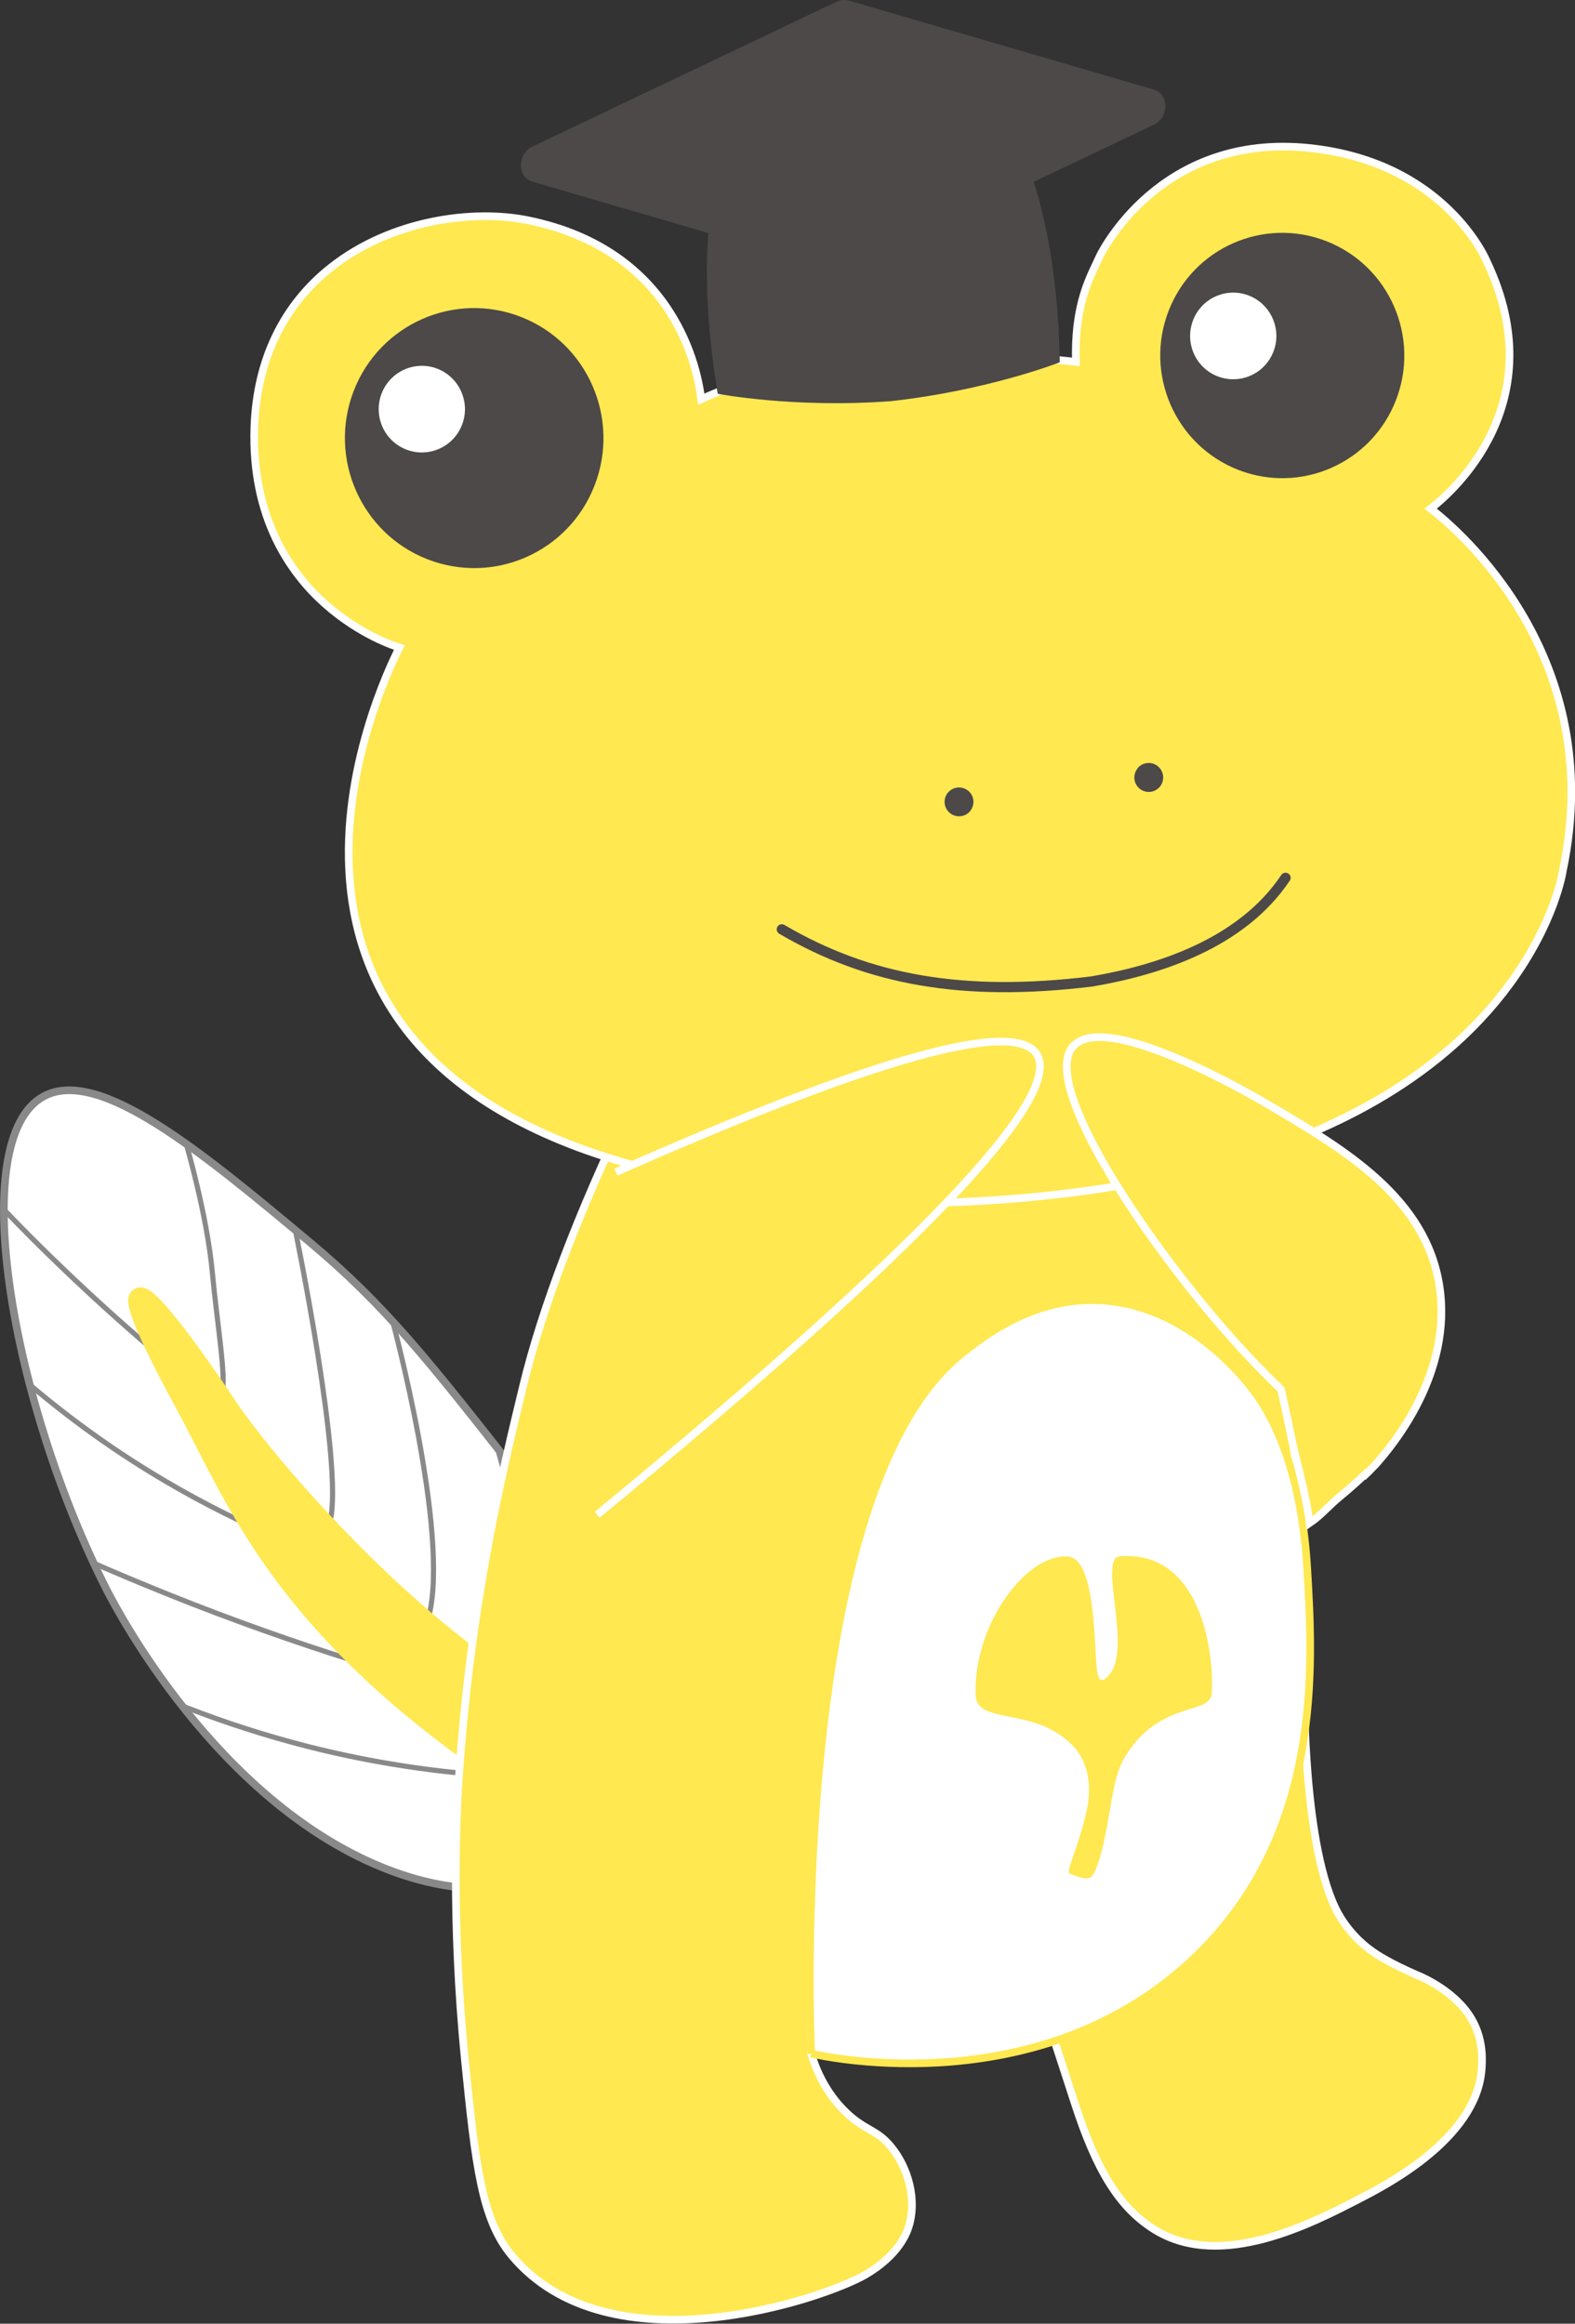 <?xml version="1.0" encoding="UTF-8"?>
<svg id="_レイヤー_2" data-name="レイヤー 2" xmlns="http://www.w3.org/2000/svg" viewBox="0 0 123.51 182.23">
  <rect x="0" y="0" width="123.51" height="182.23" fill="#333333" stroke="none"/>
  <defs>
    <style>
      .cls-1 {
        stroke-width: .6px;
      }

      .cls-1, .cls-2, .cls-3, .cls-4, .cls-5 {
        fill: #fff;
      }

      .cls-1, .cls-6, .cls-3, .cls-4 {
        stroke-linejoin: round;
      }

      .cls-1, .cls-6, .cls-3, .cls-7 {
        stroke-linecap: round;
      }

      .cls-1, .cls-3, .cls-4 {
        stroke: #898989;
      }

      .cls-8 {
        stroke-width: .6px;
      }

      .cls-8, .cls-9, .cls-2, .cls-10 {
        stroke-miterlimit: 10;
      }

      .cls-8, .cls-9, .cls-6, .cls-10 {
        fill: #ffe850;
      }

      .cls-8, .cls-9, .cls-10 {
        stroke: #fff;
      }

      .cls-9, .cls-2 {
        stroke-width: .6px;
      }

      .cls-2, .cls-6 {
        stroke: #ffe850;
      }

      .cls-6 {
        stroke-width: .6px;
      }

      .cls-10 {
        stroke-width: .4px;
      }

      .cls-3, .cls-4 {
        stroke-width: .4px;
      }

      .cls-7 {
        fill: none;
        stroke: #4c4948;
        stroke-width: .8px;
      }

      .cls-11 {
        fill: #4c4948;
      }

      .cls-11, .cls-5 {
        stroke-width: 0px;
      }
    </style>
  </defs>
  <g id="_レイヤー_1-2" data-name="レイヤー 1">
    <g>
      <g>
        <g>
          <path class="cls-1" d="m48.76,142.84c-1.8,3.56-6.15,4.55-7.62,4.88-2.09.47-5.89.88-11.24-1.31-12.92-5.3-20.64-20-21.51-21.69-7.36-14.42-11.19-35.35-4.97-38.74,4.34-2.36,12.48,4.43,20.83,11.4,5.96,4.97,9.44,9.41,16.39,18.27,2.34,2.99,4.66,6.11,6.49,10.63.37.92,2.2,5.55,2.33,11.66.07,3.07-.34,4.19-.7,4.9Z"/>
          <path class="cls-4" d="m.3,94.85c1.42,1.48,2.91,2.98,4.49,4.49,2.32,2.23,4.61,4.3,6.85,6.22"/>
          <path class="cls-3" d="m2.33,108.59c1.91,1.62,4.09,3.31,6.55,4.98,3.53,2.39,6.91,4.25,9.95,5.7"/>
          <path class="cls-4" d="m7.13,122.49c2.02.89,4.11,1.76,6.25,2.62,4.92,1.97,9.69,3.65,14.27,5.1"/>
          <path class="cls-4" d="m14.27,133.77c.17.07.34.13.51.2,2.78,1.08,5.94,2.12,9.43,3.01,5.38,1.36,10.27,2,14.44,2.28"/>
          <path class="cls-4" d="m39.01,113.59s4.21,14.19,2.89,19.1"/>
          <path class="cls-4" d="m30.8,103.65s4.47,16.55,2.84,23.06"/>
          <path class="cls-4" d="m17.39,109.19c.41-.85-.4-5.67-.73-9.32-.42-4.61-2.06-10.17-2.06-10.17"/>
          <path class="cls-4" d="m23.16,96.48s3.8,18.42,2.73,22.79"/>
        </g>
        <path class="cls-6" d="m51.25,135.83s-4.68-.47-9.35-3.14c-9.62-5.5-20.37-17.7-23.74-22.75-1.72-2.58-3.27-4.75-4.48-6.26-1.79-2.23-2.31-2.42-2.67-2.42-.23,0-.43.12-.55.31-.2.34-.59.98,3.54,8.59.42.78.84,1.58,1.27,2.42,4.12,7.94,9.31,19.6,33.73,33,.55.3,2.25,1.14,2.25,1.14"/>
      </g>
      <path class="cls-9" d="m94.52,86.98c3.03,7.31,4.7,13.74,5.66,18.58,1.57,7.87,1.86,14.41,1.92,16.15.14,3.74.18,10.86.18,10.86s-.1,12.49,2.67,17.51c.55.99,1.3,1.76,1.3,1.76h0c.96,1.03,1.94,1.59,2.66,1.98,1.16.63,2.09,1.01,2.34,1.12.33.14,2.96,1.27,4.2,3.48.93,1.65.78,3.34.73,3.95-.47,5.37-7.47,8.98-9.57,10.06-3.72,1.92-10.8,5.61-15.99,2.47-2.83-1.72-4.64-4.69-6.36-10.02-.85-2.6-1.69-5.21-2.54-7.81-6.06.37-12.13.75-18.19,1.12.03.95.05,1.9.08,2.85.38,1.25,1.13,3.08,2.75,4.63,1.51,1.44,2.38,1.3,3.52,2.69,1.33,1.62,2.07,4.15,1.36,6.32-.13.39-.74,2.16-3.35,3.69-3.25,1.9-20.15,7.68-27.78-1.51-2.32-2.8-2.82-6.98-3.65-15.29-1.12-11.24-.62-19.85-.52-21.47.86-13.86,3.35-24.28,5.11-31.52,1.43-5.88,4.25-13.4,8.35-21.89"/>
      <path class="cls-2" d="m63.61,161.05c1.37.31,18.24,3.88,30.17-7.62,9.96-9.61,9.19-22.71,8.73-30.44-.54-9.12-3.53-13.13-4.53-14.36-.82-1.01-5.27-6.48-12-6.67-5.03-.14-8.78,2.79-10.45,4.1-13.58,10.62-12.02,52.75-11.92,55Z"/>
      <path class="cls-10" d="m95.22,132.82c.22-3.07-.78-11.5-7.44-10.97-2.16.17,1.19,8.04-1.3,9.69-.72.48.19-9.41-2.69-9.67-3.38-.3-7.65,5.36-7.48,11.03.08,2.72,4.7.98,7.73,4.2.84.89,1.46,2.49,1.01,4.69-.65,3.16-1.85,5.09-1.29,5.31.99.39,1.76.68,2.15-.02.52-.93.9-2.58,1.29-4.91.43-2.54.62-3.52,1.53-4.81,2.7-3.87,6.35-2.63,6.49-4.55Z"/>
      <g>
        <path class="cls-9" d="m19.95,33.45c.19-5.22,2.27-9.54,6.02-12.49,4.76-3.75,11.17-4.55,15.41-3.69,11.63,2.36,13.36,11.86,13.61,14.04,10.58-4.94,26.78-3.24,29.38-2.93-.12-4.07.89-6.22,1.57-7.65.1-.21.19-.4.27-.58.04-.1,4.65-9.8,16.5-8.54,10.66,1.13,13.87,8.85,13.89,8.91,5.25,11.06-2.64,18-4.41,19.37,2.16,1.66,13.91,11.61,10.37,28.37-.02.16-.64,4.08-4.14,8.87-5.83,7.98-15.01,11.94-21.68,13.85-6.27,1.8-13.31,2.89-20.75,3.25-3.4.16-6.87.17-10.4.02-5.81-.45-10.73-1.35-14.91-2.61-34.61-8.88-20.93-37.77-19.36-40.86-.34-.1-3.09-.98-5.85-3.44-2.66-2.37-5.78-6.71-5.52-13.9Z"/>
        <g>
          <path class="cls-11" d="m57.23,11c3.76-2.22,7.33-3.18,10.43-3.48,3.1-.28,6.79.02,10.89,1.52-.14-.16,4.28,4.66,4.56,19.37,0,0-5.63,2.21-13.25,3.05-7.65.57-13.58-.58-13.58-.58-2.4-14.51,1.06-20.06.95-19.87Z"/>
          <path class="cls-11" d="m41.74,11.5L65.59.14c.16-.08.33-.12.5-.14s.34,0,.5.05l23.91,6.98c1.18.35,1.19,2.17,0,2.74l-23.86,11.36c-.16.08.22.09.05.11s-.89.03-1.05-.02l-20.22-5.9-3.68-1.08c-1.18-.35-1.19-2.17,0-2.74Z"/>
        </g>
        <g>
          <path class="cls-11" d="m27.74,30.65c-2.03,5.24.55,11.16,5.76,13.2,5.22,2.05,11.1-.54,13.13-5.79,2.03-5.25-.55-11.16-5.76-13.2-5.22-2.05-11.1.55-13.13,5.79"/>
          <path class="cls-5" d="m29.93,30.85c-.68,1.75.18,3.72,1.92,4.4,1.74.68,3.7-.18,4.38-1.93.68-1.75-.19-3.72-1.92-4.4-1.74-.68-3.7.18-4.38,1.93"/>
        </g>
        <g>
          <path class="cls-11" d="m91.64,24.38c-1.92,4.95.52,10.52,5.44,12.46,4.92,1.93,10.47-.51,12.39-5.46,1.92-4.95-.52-10.53-5.44-12.46-4.92-1.93-10.47.51-12.39,5.46"/>
          <path class="cls-5" d="m93.56,25.11c-.68,1.75.18,3.72,1.92,4.4,1.74.68,3.7-.18,4.38-1.93.68-1.75-.19-3.72-1.92-4.4-1.74-.68-3.7.18-4.38,1.93"/>
        </g>
        <path class="cls-11" d="m74.33,62.17c.19-.23.46-.38.76-.41h0c.3-.03.59.06.82.24.24.19.39.46.42.77.03.3-.06.59-.25.83-.19.24-.46.38-.76.41h0c-.3.03-.6-.06-.83-.25-.23-.19-.38-.46-.41-.76-.03-.3.06-.6.25-.84Z"/>
        <path class="cls-11" d="m89.21,60.24c.19-.23.46-.37.76-.4h0c.62-.06,1.18.39,1.24,1.02.03.3-.06.59-.25.83-.19.23-.46.38-.76.41h0c-.3.03-.6-.06-.83-.25-.23-.19-.38-.46-.41-.76-.03-.3.06-.6.25-.83Z"/>
        <path class="cls-7" d="m100.81,68.84c-3.42,5.11-9.84,7.22-15.21,8.13-10.05,1.22-17.45-.08-24.29-4.09"/>
      </g>
      <path class="cls-8" d="m46.83,118.79c25.13-20.7,36.62-32.74,34.47-36.12-1.77-2.78-12.77.3-33,9.25"/>
      <path class="cls-8" d="m84.18,82.04c2.5-2.85,13.93,3.79,15.35,4.63,5.94,3.51,12.32,7.27,13.36,14.25,1.01,6.76-3.61,12.35-5.02,13.93h0c-.04.05-.09.1-.14.14-.29.31-.51.53-.64.65,0,0-.02-.02-.03-.03-.59.55-1.21,1.12-1.91,1.69-.99.81-1.54,1.52-2.45,2.14-.3-2.42-1.1-4.95-1.62-7.58-.19-.99-.41-1.95-.62-2.9-.93-.89-2.22-2.18-3.68-3.81-6.58-7.32-15.31-20.05-12.63-23.11Z"/>
    </g>
  </g>
</svg>